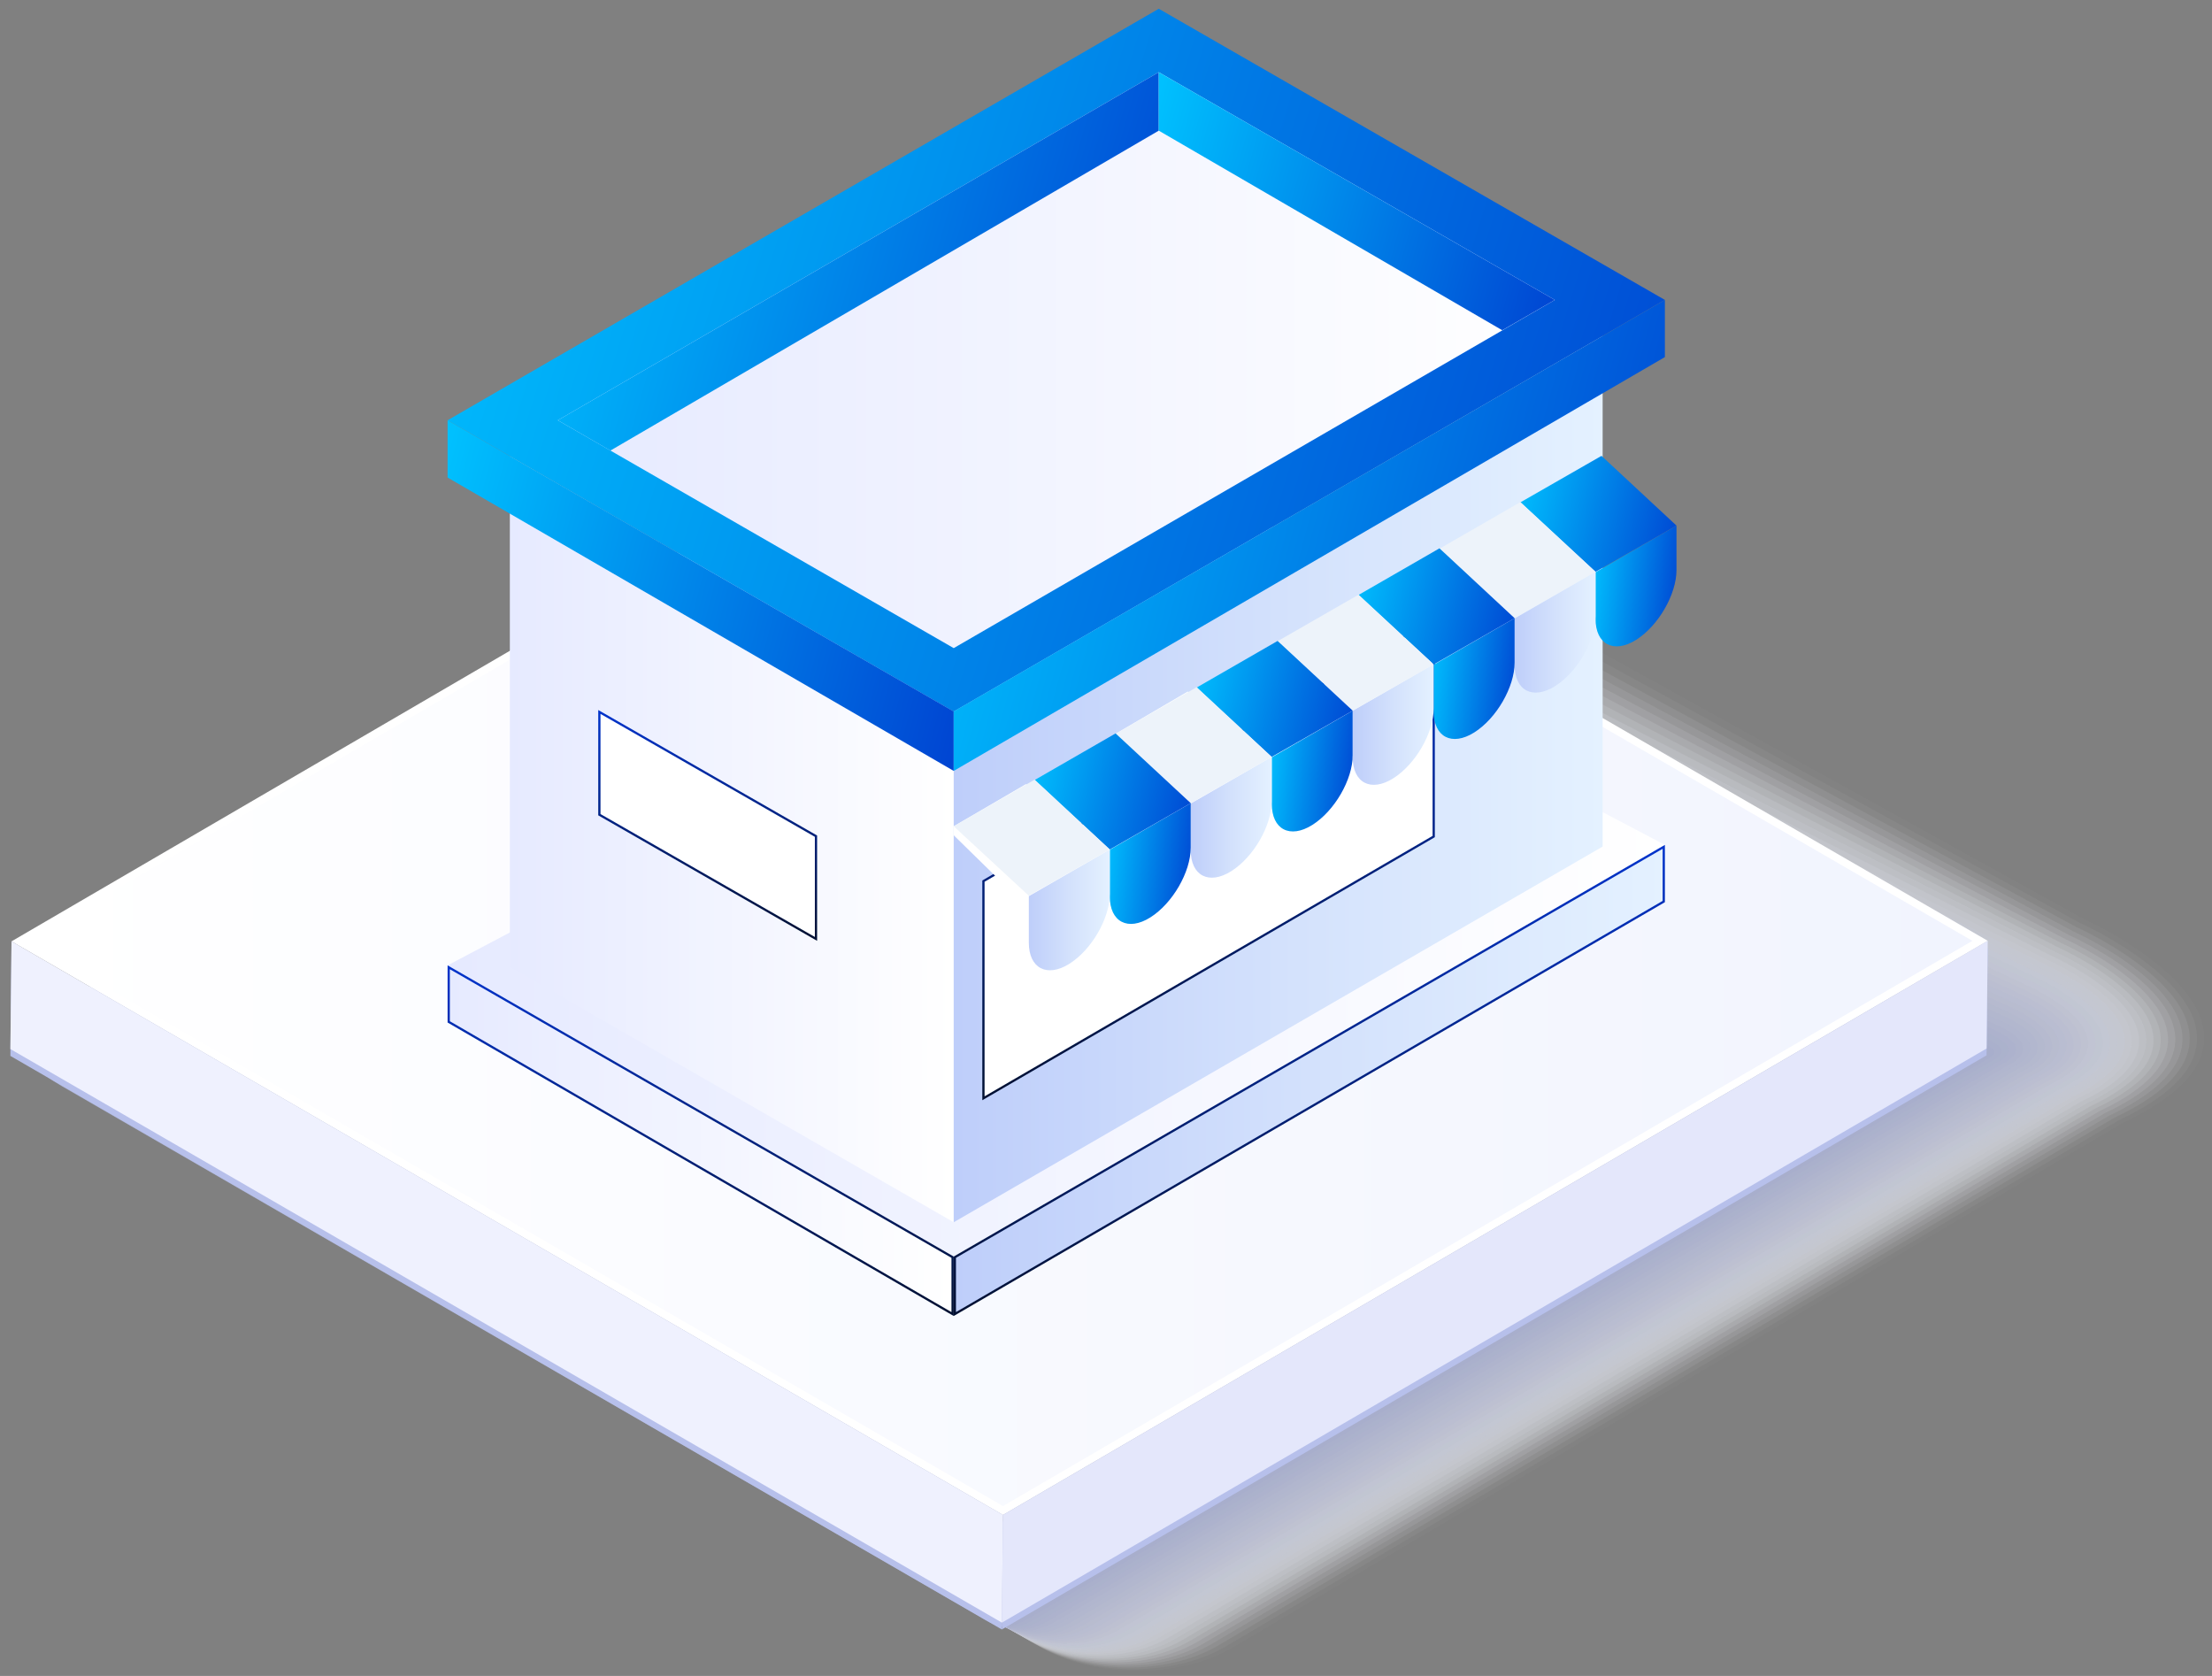 <?xml version="1.0" encoding="UTF-8"?> <svg xmlns="http://www.w3.org/2000/svg" width="198" height="150" viewBox="0 0 198 150" fill="none"><rect x="0" y="0" width="198" height="150" fill="#808080" stroke="none"/> <g style="mix-blend-mode:multiply" opacity="0.7"> <g opacity="0.03"> <path d="M6.04 97.018C1.28 94.248 0.256 93.095 4.994 90.355L92.479 53.172C97.206 50.422 111.139 40.471 115.901 43.221L186.476 82.226C186.497 82.236 208.211 91.934 190.083 100.464L110.213 147.53C105.554 150.225 97.995 150.214 93.314 147.526L6.04 97.018Z" fill="#FDFDFE"></path> </g> <g opacity="0.06"> <path d="M6.022 97.009C1.283 94.249 0.262 93.046 4.98 90.318L92.131 53.438C96.84 50.699 110.536 41.08 115.277 43.819L186.156 82.596C186.196 82.618 207.219 91.994 189.662 100.259L109.587 147.428C105.023 150.066 97.698 150.047 93.127 147.419L6.022 97.009Z" fill="#FAFBFE"></path> </g> <g opacity="0.1"> <path d="M6.005 96.999C1.284 94.251 0.267 92.998 4.966 90.278L91.784 53.7C96.472 50.971 109.931 41.685 114.653 44.413L185.833 82.96C185.894 82.993 206.225 92.05 189.24 100.048L108.961 147.32C104.495 149.903 97.402 149.873 92.941 147.308L6.005 96.999Z" fill="#F8F9FD"></path> </g> <g opacity="0.13"> <path d="M5.987 96.987C1.287 94.251 0.272 92.946 4.951 90.238L91.436 53.961C96.105 51.243 109.328 42.288 114.03 45.005L185.512 83.324C185.592 83.367 205.232 92.103 188.818 99.836L108.333 147.21C103.965 149.737 97.105 149.699 92.752 147.194L5.987 96.987Z" fill="#F6F7FC"></path> </g> <g opacity="0.16"> <path d="M5.969 96.975C1.289 94.25 0.279 92.896 4.938 90.197L91.09 54.223C95.739 51.516 108.724 42.891 113.407 45.599L185.193 83.689C185.293 83.744 204.24 92.159 188.4 99.627L107.709 147.105C103.437 149.576 96.81 149.528 92.568 147.084L5.969 96.975Z" fill="#F3F5FC"></path> </g> <g opacity="0.19"> <path d="M5.952 96.966C1.292 94.252 0.285 92.847 4.924 90.159L90.741 54.487C95.371 51.791 108.118 43.498 112.783 46.194L184.87 84.055C184.99 84.12 203.246 92.214 187.978 99.417L107.084 146.997C102.909 149.413 96.515 149.356 92.38 146.974L5.952 96.966Z" fill="#F1F3FB"></path> </g> <g opacity="0.23"> <path d="M5.934 96.956C1.293 94.254 0.291 92.797 4.909 90.121L90.393 54.752C95.004 52.066 107.514 44.105 112.159 46.791L184.548 84.423C184.689 84.5 202.252 92.274 187.555 99.21L106.455 146.893C102.378 149.252 96.216 149.186 92.191 146.865L5.934 96.956Z" fill="#EFF1FA"></path> </g> <g opacity="0.26"> <path d="M5.916 96.946C1.296 94.256 0.296 92.749 4.895 90.081L90.046 55.013C94.636 52.338 106.909 44.709 111.536 47.385L184.228 84.788C184.388 84.876 201.26 92.329 187.137 99L105.831 146.787C101.85 149.09 95.921 149.014 92.006 146.754L5.916 96.946Z" fill="#ECEFFA"></path> </g> <g opacity="0.29"> <path d="M5.898 96.939C1.298 94.259 0.302 92.702 4.881 90.046L89.698 55.281C94.269 52.617 106.304 45.319 110.912 47.983L183.906 85.156C184.086 85.254 200.266 92.388 186.713 98.793L105.202 146.682C101.319 148.93 95.622 148.844 91.816 146.645L5.898 96.939Z" fill="#EAEDF9"></path> </g> <g opacity="0.32"> <path d="M5.88 96.93C1.301 94.262 0.308 92.654 4.867 90.007L89.352 55.544C93.903 52.891 105.702 45.925 110.291 48.579L183.586 85.524C183.787 85.634 199.274 92.445 186.295 98.585L104.579 146.576C100.792 148.768 95.329 148.672 91.633 146.536L5.88 96.93Z" fill="#E8EBF9"></path> </g> <g opacity="0.35"> <path d="M5.862 96.922C1.303 94.266 0.312 92.607 4.852 89.971L89.002 55.809C93.535 53.167 105.095 46.533 109.665 49.176L183.264 85.891C183.484 86.011 198.279 92.504 185.871 98.379L103.95 146.473C100.261 148.609 95.032 148.504 91.443 146.429L5.862 96.922Z" fill="#E5E9F8"></path> </g> <g opacity="0.39"> <path d="M5.845 96.917C1.305 94.273 0.318 92.563 4.839 89.938L88.657 56.079C93.17 53.446 104.492 47.145 109.044 49.776L182.944 86.263C183.185 86.394 197.289 92.566 185.453 98.175L103.326 146.372C99.735 148.453 94.738 148.337 91.259 146.323L5.845 96.917Z" fill="#E3E7F7"></path> </g> <g opacity="0.42"> <path d="M5.826 96.91C1.307 94.276 0.323 92.516 4.823 89.901L88.308 56.345C92.8 53.724 103.887 47.754 108.418 50.374L182.621 86.633C182.881 86.775 196.293 92.626 185.029 97.969L102.698 146.27C99.202 148.294 94.439 148.17 91.07 146.218L5.826 96.91Z" fill="#E1E5F7"></path> </g> <g opacity="0.45"> <path d="M5.808 96.904C1.308 94.282 0.329 92.472 4.808 89.867L87.959 56.612C92.432 54.002 103.281 48.363 107.792 50.973L182.298 87.002C182.579 87.155 195.299 92.685 184.607 97.763L102.071 146.166C98.673 148.134 94.142 148.001 90.88 146.11L5.808 96.904Z" fill="#DEE3F6"></path> </g> <g opacity="0.48"> <path d="M5.79 96.9C1.311 94.29 0.335 92.429 4.795 89.834L87.612 56.881C92.066 54.281 102.678 48.974 107.171 51.573L181.978 87.373C182.279 87.538 194.306 92.748 184.187 97.559L101.445 146.064C98.144 147.977 93.846 147.834 90.694 146.004L5.79 96.9Z" fill="#DCE1F5"></path> </g> <g opacity="0.52"> <path d="M5.773 96.899C1.313 94.299 0.341 92.387 4.78 89.804L87.265 57.153C91.7 54.564 102.074 49.588 106.547 52.178L181.656 87.75C181.977 87.925 193.312 92.814 183.765 97.361L100.818 145.971C97.614 147.828 93.549 147.675 90.506 145.906L5.773 96.899Z" fill="#DADEF5"></path> </g> <g opacity="0.55"> <path d="M5.755 96.896C1.316 94.308 0.347 92.346 4.767 89.773L86.917 57.423C91.333 54.846 101.469 50.201 105.924 52.78L181.337 88.122C181.677 88.307 192.321 92.877 183.347 97.158L100.195 145.87C97.088 147.67 93.256 147.509 90.322 145.802L5.755 96.896Z" fill="#D8DCF4"></path> </g> <g opacity="0.58"> <path d="M5.737 96.895C1.317 94.319 0.352 92.305 4.752 89.743L86.569 57.696C90.964 55.129 100.865 50.816 105.3 53.383L181.014 88.497C181.375 88.694 191.327 92.943 182.924 96.958L99.566 145.772C96.557 147.517 92.957 147.344 90.133 145.699L5.737 96.895Z" fill="#D5DAF3"></path> </g> <g opacity="0.61"> <path d="M5.719 96.898C1.32 94.334 0.359 92.27 4.739 89.718L86.222 57.973C90.597 55.416 100.26 51.436 104.677 53.993L180.693 88.877C181.073 89.084 190.335 93.013 182.504 96.762L98.941 145.68C96.028 147.369 92.661 147.187 89.947 145.603L5.719 96.898Z" fill="#D3D8F3"></path> </g> <g opacity="0.65"> <path d="M5.702 96.901C1.322 94.347 0.363 92.233 4.724 89.691L85.874 58.247C90.231 55.701 99.655 52.053 104.053 54.599L180.372 89.255C180.773 89.473 189.341 93.081 182.082 96.565L98.314 145.585C95.499 147.218 92.364 147.026 89.759 145.505L5.702 96.901Z" fill="#D1D6F2"></path> </g> <g opacity="0.68"> <path d="M5.684 96.906C1.324 94.364 0.369 92.199 4.709 89.668L85.527 58.527C89.864 55.992 99.051 52.675 103.43 55.209L180.051 89.636C180.472 89.866 188.348 93.153 181.662 96.372L97.689 145.495C94.97 147.073 92.069 146.871 89.574 145.41L5.684 96.906Z" fill="#CED4F1"></path> </g> <g opacity="0.71"> <path d="M5.666 96.915C1.326 94.385 0.375 92.168 4.696 89.648L85.179 58.81C89.497 56.286 98.446 53.3 102.806 55.824L179.728 90.022C180.169 90.262 187.354 93.23 181.239 96.182L97.06 145.409C94.439 146.93 91.77 146.72 89.385 145.32L5.666 96.915Z" fill="#CCD2F1"></path> </g> <g opacity="0.74"> <path d="M5.648 96.926C1.329 94.407 0.38 92.14 4.681 89.629L84.831 59.092C89.128 56.578 97.841 53.925 102.183 56.439L179.409 90.408C179.87 90.66 186.363 93.306 180.82 95.993L96.436 145.322C93.912 146.787 91.476 146.567 89.198 145.228L5.648 96.926Z" fill="#CAD0F0"></path> </g> <g opacity="0.77"> <path d="M5.63 96.939C1.33 94.431 0.386 92.115 4.667 89.615L84.485 59.38C88.763 56.877 97.239 54.556 101.56 57.057L179.088 90.796C179.568 91.059 185.37 93.384 180.398 95.806L95.81 145.237C93.383 146.648 91.18 146.418 89.011 145.141L5.63 96.939Z" fill="#C7CEF0"></path> </g> <g opacity="0.81"> <path d="M5.613 96.962C1.333 94.466 0.392 92.098 4.652 89.608L84.136 59.676C88.394 57.184 96.632 55.194 100.934 57.686L178.764 91.196C179.265 91.469 184.373 93.474 179.975 95.631L95.181 145.166C92.852 146.52 90.881 146.281 88.822 145.065L5.613 96.962Z" fill="#C5CCEF"></path> </g> <g opacity="0.84"> <path d="M5.595 96.984C1.335 94.5 0.399 92.081 4.64 89.601L83.79 59.97C88.029 57.489 96.031 55.831 100.313 58.312L178.446 91.594C178.967 91.879 183.384 93.564 179.558 95.455L94.559 145.092C92.327 146.39 90.589 146.14 88.639 144.987L5.595 96.984Z" fill="#C3CAEE"></path> </g> <g opacity="0.87"> <path d="M5.577 97.014C1.338 94.54 0.404 92.071 4.625 89.601L83.442 60.273C87.663 57.802 95.426 56.476 99.689 58.946L178.123 91.998C178.665 92.293 182.39 93.657 179.135 95.283L93.93 145.024C91.794 146.267 90.29 146.007 88.45 144.916L5.577 97.014Z" fill="#C0C8EE"></path> </g> <g opacity="0.9"> <path d="M5.559 97.046C1.339 94.584 0.409 92.064 4.61 89.605L83.093 60.579C87.293 58.119 94.819 57.124 99.065 59.584L177.801 92.408C178.362 92.714 181.395 93.758 178.714 95.118L93.304 144.961C91.266 146.148 89.994 145.879 88.263 144.848L5.559 97.046Z" fill="#BEC6ED"></path> </g> <g opacity="0.94"> <path d="M5.542 97.09C1.342 94.639 0.415 92.068 4.597 89.621L82.747 60.896C86.927 58.447 94.217 57.783 98.442 60.233L177.481 92.829C178.063 93.146 180.404 93.868 178.294 94.963L92.679 144.908C90.738 146.039 89.698 145.761 88.077 144.791L5.542 97.09Z" fill="#BCC4EC"></path> </g> <g opacity="0.97"> <path d="M5.524 97.139C1.344 94.701 0.421 92.079 4.582 89.64L82.398 61.218C86.559 58.78 93.611 58.448 97.818 60.886L177.159 93.251C177.761 93.579 179.409 93.983 177.872 94.81L92.052 144.86C90.207 145.935 89.401 145.647 87.889 144.738L5.524 97.139Z" fill="#B9C2EC"></path> </g> <path d="M5.505 97.198C1.345 94.77 0.425 92.097 4.567 89.671L82.05 61.551C86.192 59.123 93.006 59.123 97.193 61.551L176.836 93.689C177.458 94.028 178.415 94.11 177.449 94.672L91.424 144.824C89.677 145.843 89.103 145.546 87.7 144.699L5.505 97.198Z" fill="#B7C0EB"></path> </g> <path d="M177.924 84.814L177.822 94.454L89.679 145.841L89.779 136.202L177.924 84.814Z" fill="#B7C0EB"></path> <path d="M89.779 136.203L89.679 145.843L0.929 94.506L1.03 84.866L89.779 136.203Z" fill="#B7C0EB"></path> <path d="M177.924 84.203L89.779 135.59L1.03 84.253L89.174 32.866L177.924 84.203Z" fill="white"></path> <path d="M2.4 84.252L89.176 33.661L176.554 84.206L89.778 134.795L2.4 84.252Z" fill="url(#paint0_linear_2229_18720)"></path> <path d="M177.924 84.202L177.822 93.843L89.679 145.229L89.779 135.589L177.924 84.202Z" fill="#E4E7FB"></path> <path d="M89.779 135.588L89.679 145.227L0.929 93.891L1.03 84.251L89.779 135.588Z" fill="#EFF1FE"></path> <g clip-path="url(#clip0_2229_18720)"> <path d="M40.065 86.401L45.637 83.459L143.455 72.688L149.027 75.619L85.369 112.462L40.065 86.401Z" fill="url(#paint1_linear_2229_18720)"></path> <path d="M45.637 40.822V86.539L85.369 109.392V63.675L45.637 40.822Z" fill="url(#paint2_linear_2229_18720)"></path> <path d="M73.04 84.033L53.651 72.917V63.721L73.04 74.838V84.033Z" fill="white" stroke="url(#paint3_linear_2229_18720)" stroke-width="0.2"></path> <path d="M143.455 30.052V75.769L85.369 109.393V63.676L143.455 30.052Z" fill="url(#paint4_linear_2229_18720)"></path> <path d="M85.369 63.687L149.027 26.844L103.723 0.784L40.065 37.615L85.369 63.687Z" fill="url(#paint5_linear_2229_18720)"></path> <path d="M85.369 58.008L139.175 26.844L103.723 6.463L49.929 37.615L85.369 58.008Z" fill="url(#paint6_linear_2229_18720)"></path> <path d="M40.065 37.615V42.742L85.369 68.998V63.675L40.065 37.615Z" fill="url(#paint7_linear_2229_18720)"></path> <path d="M149.027 26.844V31.959L85.369 68.997V63.675L149.027 26.844Z" fill="url(#paint8_linear_2229_18720)"></path> <path d="M85.269 117.61L40.165 91.459V86.574L85.269 112.519V117.61Z" fill="url(#paint9_linear_2229_18720)" stroke="url(#paint10_linear_2229_18720)" stroke-width="0.2"></path> <path d="M85.469 112.52L148.927 75.793V80.689L85.469 117.61V112.52Z" fill="url(#paint11_linear_2229_18720)" stroke="url(#paint12_linear_2229_18720)" stroke-width="0.2"></path> <path d="M103.723 6.463V11.693L54.636 40.328L49.929 37.615L103.723 6.463Z" fill="url(#paint13_linear_2229_18720)"></path> <path d="M103.723 6.463V11.693L134.468 29.557L139.175 26.844L103.723 6.463Z" fill="url(#paint14_linear_2229_18720)"></path> <path d="M88.03 78.861L128.334 55.434V74.872L88.03 98.298V78.861Z" fill="white" stroke="url(#paint15_linear_2229_18720)" stroke-width="0.2"></path> <path d="M150.065 47.042V51.019C150.065 53.203 148.438 56.02 146.443 57.273C144.447 58.526 142.82 57.675 142.82 55.388V51.215L150.065 47.042Z" fill="url(#paint16_linear_2229_18720)"></path> <path d="M142.82 51.18V55.157C142.82 57.341 141.194 60.158 139.198 61.411C137.202 62.664 135.575 61.813 135.575 59.525V55.352L142.82 51.18Z" fill="url(#paint17_linear_2229_18720)"></path> <path d="M135.575 55.33V59.307C135.575 61.492 133.949 64.308 131.953 65.561C129.957 66.814 128.33 65.963 128.33 63.676V59.503L135.575 55.33Z" fill="url(#paint18_linear_2229_18720)"></path> <path d="M121.085 63.606V67.584C121.085 69.768 119.459 72.584 117.463 73.837C115.467 75.09 113.841 74.24 113.841 71.952V67.779L121.085 63.606Z" fill="url(#paint19_linear_2229_18720)"></path> <path d="M128.33 59.434V63.411C128.33 65.595 126.704 68.412 124.708 69.665C122.712 70.918 121.085 70.067 121.085 67.779V63.606L128.33 59.434Z" fill="url(#paint20_linear_2229_18720)"></path> <path d="M113.045 68.147L106.319 61.894L99.858 65.675V66.48L105.8 72.285L113.045 68.147Z" fill="white"></path> <path d="M113.829 67.745V71.722C113.829 73.907 112.202 76.723 110.207 77.976C108.211 79.229 106.584 78.378 106.584 76.091V71.918L113.829 67.745Z" fill="url(#paint21_linear_2229_18720)"></path> <path d="M150.065 47.042L143.351 40.8L136.094 44.961L142.82 51.18L150.065 47.042Z" fill="url(#paint22_linear_2229_18720)"></path> <path d="M142.82 51.179L136.094 44.938L128.849 49.11L135.575 55.329L142.82 51.179Z" fill="#EDF3FA"></path> <path d="M135.575 55.33L128.849 49.076L121.605 53.249L128.33 59.468L135.575 55.33Z" fill="url(#paint23_linear_2229_18720)"></path> <path d="M128.33 59.469L121.605 53.227L114.36 57.388L121.085 63.607L128.33 59.469Z" fill="#EDF3FA"></path> <path d="M121.085 63.606L114.36 57.364L107.115 61.537L113.829 67.745L121.085 63.606Z" fill="url(#paint24_linear_2229_18720)"></path> <path d="M113.829 67.745L107.115 61.503L99.858 65.676L106.584 71.895L113.829 67.745Z" fill="#EDF3FA"></path> <path d="M106.584 71.883V75.86C106.584 78.044 104.957 80.861 102.962 82.114C100.966 83.367 99.339 82.516 99.339 80.228V76.056L106.584 71.883Z" fill="url(#paint25_linear_2229_18720)"></path> <path d="M98.543 76.424V80.401C98.543 82.585 96.917 85.402 94.921 86.655C92.925 87.908 91.298 87.057 91.298 84.769V80.597L98.543 76.424Z" fill="white"></path> <path d="M98.543 76.424L91.829 70.182L85.369 73.952V74.757L91.298 80.562L98.543 76.424Z" fill="white"></path> <path d="M99.339 76.033V80.011C99.339 82.195 97.713 85.011 95.717 86.264C93.721 87.517 92.094 86.666 92.094 84.379V80.206L99.339 76.033Z" fill="url(#paint26_linear_2229_18720)"></path> <path d="M106.584 71.884L99.858 65.642L92.614 69.814L99.339 76.033L106.584 71.884Z" fill="url(#paint27_linear_2229_18720)"></path> <path d="M99.339 76.033L92.614 69.779L85.369 73.952L92.094 80.171L99.339 76.033Z" fill="#EDF3FA"></path> </g> <defs> <linearGradient id="paint0_linear_2229_18720" x1="178.095" y1="83.545" x2="3.962" y2="83.55" gradientUnits="userSpaceOnUse"> <stop stop-color="#F1F4FE"></stop> <stop offset="1" stop-color="white"></stop> </linearGradient> <linearGradient id="paint1_linear_2229_18720" x1="40.065" y1="92.575" x2="149.027" y2="92.575" gradientUnits="userSpaceOnUse"> <stop stop-color="#E6EAFF"></stop> <stop offset="1" stop-color="white"></stop> </linearGradient> <linearGradient id="paint2_linear_2229_18720" x1="45.637" y1="75.109" x2="85.369" y2="75.109" gradientUnits="userSpaceOnUse"> <stop stop-color="#E6EAFF"></stop> <stop offset="1" stop-color="white"></stop> </linearGradient> <linearGradient id="paint3_linear_2229_18720" x1="63.346" y1="63.549" x2="63.346" y2="84.206" gradientUnits="userSpaceOnUse"> <stop stop-color="#0033CC"></stop> <stop offset="1" stop-color="#001031"></stop> </linearGradient> <linearGradient id="paint4_linear_2229_18720" x1="85.371" y1="69.717" x2="143.455" y2="69.717" gradientUnits="userSpaceOnUse"> <stop stop-color="#BECEFA"></stop> <stop offset="0.5" stop-color="#D3E1FC"></stop> <stop offset="1" stop-color="#E4F1FF"></stop> </linearGradient> <linearGradient id="paint5_linear_2229_18720" x1="169.06" y1="55.388" x2="34.666" y2="13.639" gradientUnits="userSpaceOnUse"> <stop stop-color="#0033CC"></stop> <stop offset="1" stop-color="#00C3FF"></stop> </linearGradient> <linearGradient id="paint6_linear_2229_18720" x1="49.929" y1="32.236" x2="139.175" y2="32.236" gradientUnits="userSpaceOnUse"> <stop stop-color="#E6EAFF"></stop> <stop offset="1" stop-color="white"></stop> </linearGradient> <linearGradient id="paint7_linear_2229_18720" x1="93.698" y1="64.857" x2="36.277" y2="49.992" gradientUnits="userSpaceOnUse"> <stop stop-color="#0033CC"></stop> <stop offset="1" stop-color="#00C3FF"></stop> </linearGradient> <linearGradient id="paint8_linear_2229_18720" x1="160.731" y1="63.436" x2="80.521" y2="41.713" gradientUnits="userSpaceOnUse"> <stop stop-color="#0033CC"></stop> <stop offset="1" stop-color="#00C3FF"></stop> </linearGradient> <linearGradient id="paint9_linear_2229_18720" x1="40.065" y1="102.093" x2="85.369" y2="102.093" gradientUnits="userSpaceOnUse"> <stop stop-color="#E6EAFF"></stop> <stop offset="1" stop-color="white"></stop> </linearGradient> <linearGradient id="paint10_linear_2229_18720" x1="62.717" y1="86.401" x2="62.717" y2="117.784" gradientUnits="userSpaceOnUse"> <stop stop-color="#0033CC"></stop> <stop offset="1" stop-color="#001031"></stop> </linearGradient> <linearGradient id="paint11_linear_2229_18720" x1="85.371" y1="96.699" x2="149.027" y2="96.699" gradientUnits="userSpaceOnUse"> <stop stop-color="#BECEFA"></stop> <stop offset="0.5" stop-color="#D3E1FC"></stop> <stop offset="1" stop-color="#E4F1FF"></stop> </linearGradient> <linearGradient id="paint12_linear_2229_18720" x1="117.198" y1="75.619" x2="117.198" y2="117.784" gradientUnits="userSpaceOnUse"> <stop stop-color="#0033CC"></stop> <stop offset="1" stop-color="#001031"></stop> </linearGradient> <linearGradient id="paint13_linear_2229_18720" x1="113.614" y1="35.86" x2="46.321" y2="16.691" gradientUnits="userSpaceOnUse"> <stop stop-color="#0033CC"></stop> <stop offset="1" stop-color="#00C3FF"></stop> </linearGradient> <linearGradient id="paint14_linear_2229_18720" x1="145.693" y1="26.51" x2="101.125" y2="14.241" gradientUnits="userSpaceOnUse"> <stop stop-color="#0033CC"></stop> <stop offset="1" stop-color="#00C3FF"></stop> </linearGradient> <linearGradient id="paint15_linear_2229_18720" x1="108.182" y1="55.261" x2="108.182" y2="98.472" gradientUnits="userSpaceOnUse"> <stop stop-color="#0033CC"></stop> <stop offset="1" stop-color="#001031"></stop> </linearGradient> <linearGradient id="paint16_linear_2229_18720" x1="151.397" y1="56.425" x2="141.738" y2="55.264" gradientUnits="userSpaceOnUse"> <stop stop-color="#0033CC"></stop> <stop offset="1" stop-color="#00C3FF"></stop> </linearGradient> <linearGradient id="paint17_linear_2229_18720" x1="135.575" y1="56.584" x2="142.82" y2="56.584" gradientUnits="userSpaceOnUse"> <stop stop-color="#BECEFA"></stop> <stop offset="0.5" stop-color="#D3E1FC"></stop> <stop offset="1" stop-color="#E4F1FF"></stop> </linearGradient> <linearGradient id="paint18_linear_2229_18720" x1="136.907" y1="64.713" x2="127.249" y2="63.553" gradientUnits="userSpaceOnUse"> <stop stop-color="#0033CC"></stop> <stop offset="1" stop-color="#00C3FF"></stop> </linearGradient> <linearGradient id="paint19_linear_2229_18720" x1="122.417" y1="72.99" x2="112.759" y2="71.829" gradientUnits="userSpaceOnUse"> <stop stop-color="#0033CC"></stop> <stop offset="1" stop-color="#00C3FF"></stop> </linearGradient> <linearGradient id="paint20_linear_2229_18720" x1="121.086" y1="64.838" x2="128.33" y2="64.838" gradientUnits="userSpaceOnUse"> <stop stop-color="#BECEFA"></stop> <stop offset="0.5" stop-color="#D3E1FC"></stop> <stop offset="1" stop-color="#E4F1FF"></stop> </linearGradient> <linearGradient id="paint21_linear_2229_18720" x1="106.584" y1="73.149" x2="113.829" y2="73.149" gradientUnits="userSpaceOnUse"> <stop stop-color="#BECEFA"></stop> <stop offset="0.5" stop-color="#D3E1FC"></stop> <stop offset="1" stop-color="#E4F1FF"></stop> </linearGradient> <linearGradient id="paint22_linear_2229_18720" x1="152.634" y1="49.811" x2="134.779" y2="45.501" gradientUnits="userSpaceOnUse"> <stop stop-color="#0033CC"></stop> <stop offset="1" stop-color="#00C3FF"></stop> </linearGradient> <linearGradient id="paint23_linear_2229_18720" x1="138.144" y1="58.097" x2="120.287" y2="53.792" gradientUnits="userSpaceOnUse"> <stop stop-color="#0033CC"></stop> <stop offset="1" stop-color="#00C3FF"></stop> </linearGradient> <linearGradient id="paint24_linear_2229_18720" x1="123.654" y1="66.375" x2="105.8" y2="62.066" gradientUnits="userSpaceOnUse"> <stop stop-color="#0033CC"></stop> <stop offset="1" stop-color="#00C3FF"></stop> </linearGradient> <linearGradient id="paint25_linear_2229_18720" x1="107.916" y1="81.266" x2="98.257" y2="80.105" gradientUnits="userSpaceOnUse"> <stop stop-color="#0033CC"></stop> <stop offset="1" stop-color="#00C3FF"></stop> </linearGradient> <linearGradient id="paint26_linear_2229_18720" x1="92.095" y1="81.437" x2="99.339" y2="81.437" gradientUnits="userSpaceOnUse"> <stop stop-color="#BECEFA"></stop> <stop offset="0.5" stop-color="#D3E1FC"></stop> <stop offset="1" stop-color="#E4F1FF"></stop> </linearGradient> <linearGradient id="paint27_linear_2229_18720" x1="109.153" y1="74.662" x2="91.296" y2="70.357" gradientUnits="userSpaceOnUse"> <stop stop-color="#0033CC"></stop> <stop offset="1" stop-color="#00C3FF"></stop> </linearGradient> <clipPath id="clip0_2229_18720"> <rect width="110" height="117" fill="white" transform="translate(40.065 0.784)"></rect> </clipPath> </defs> </svg> 